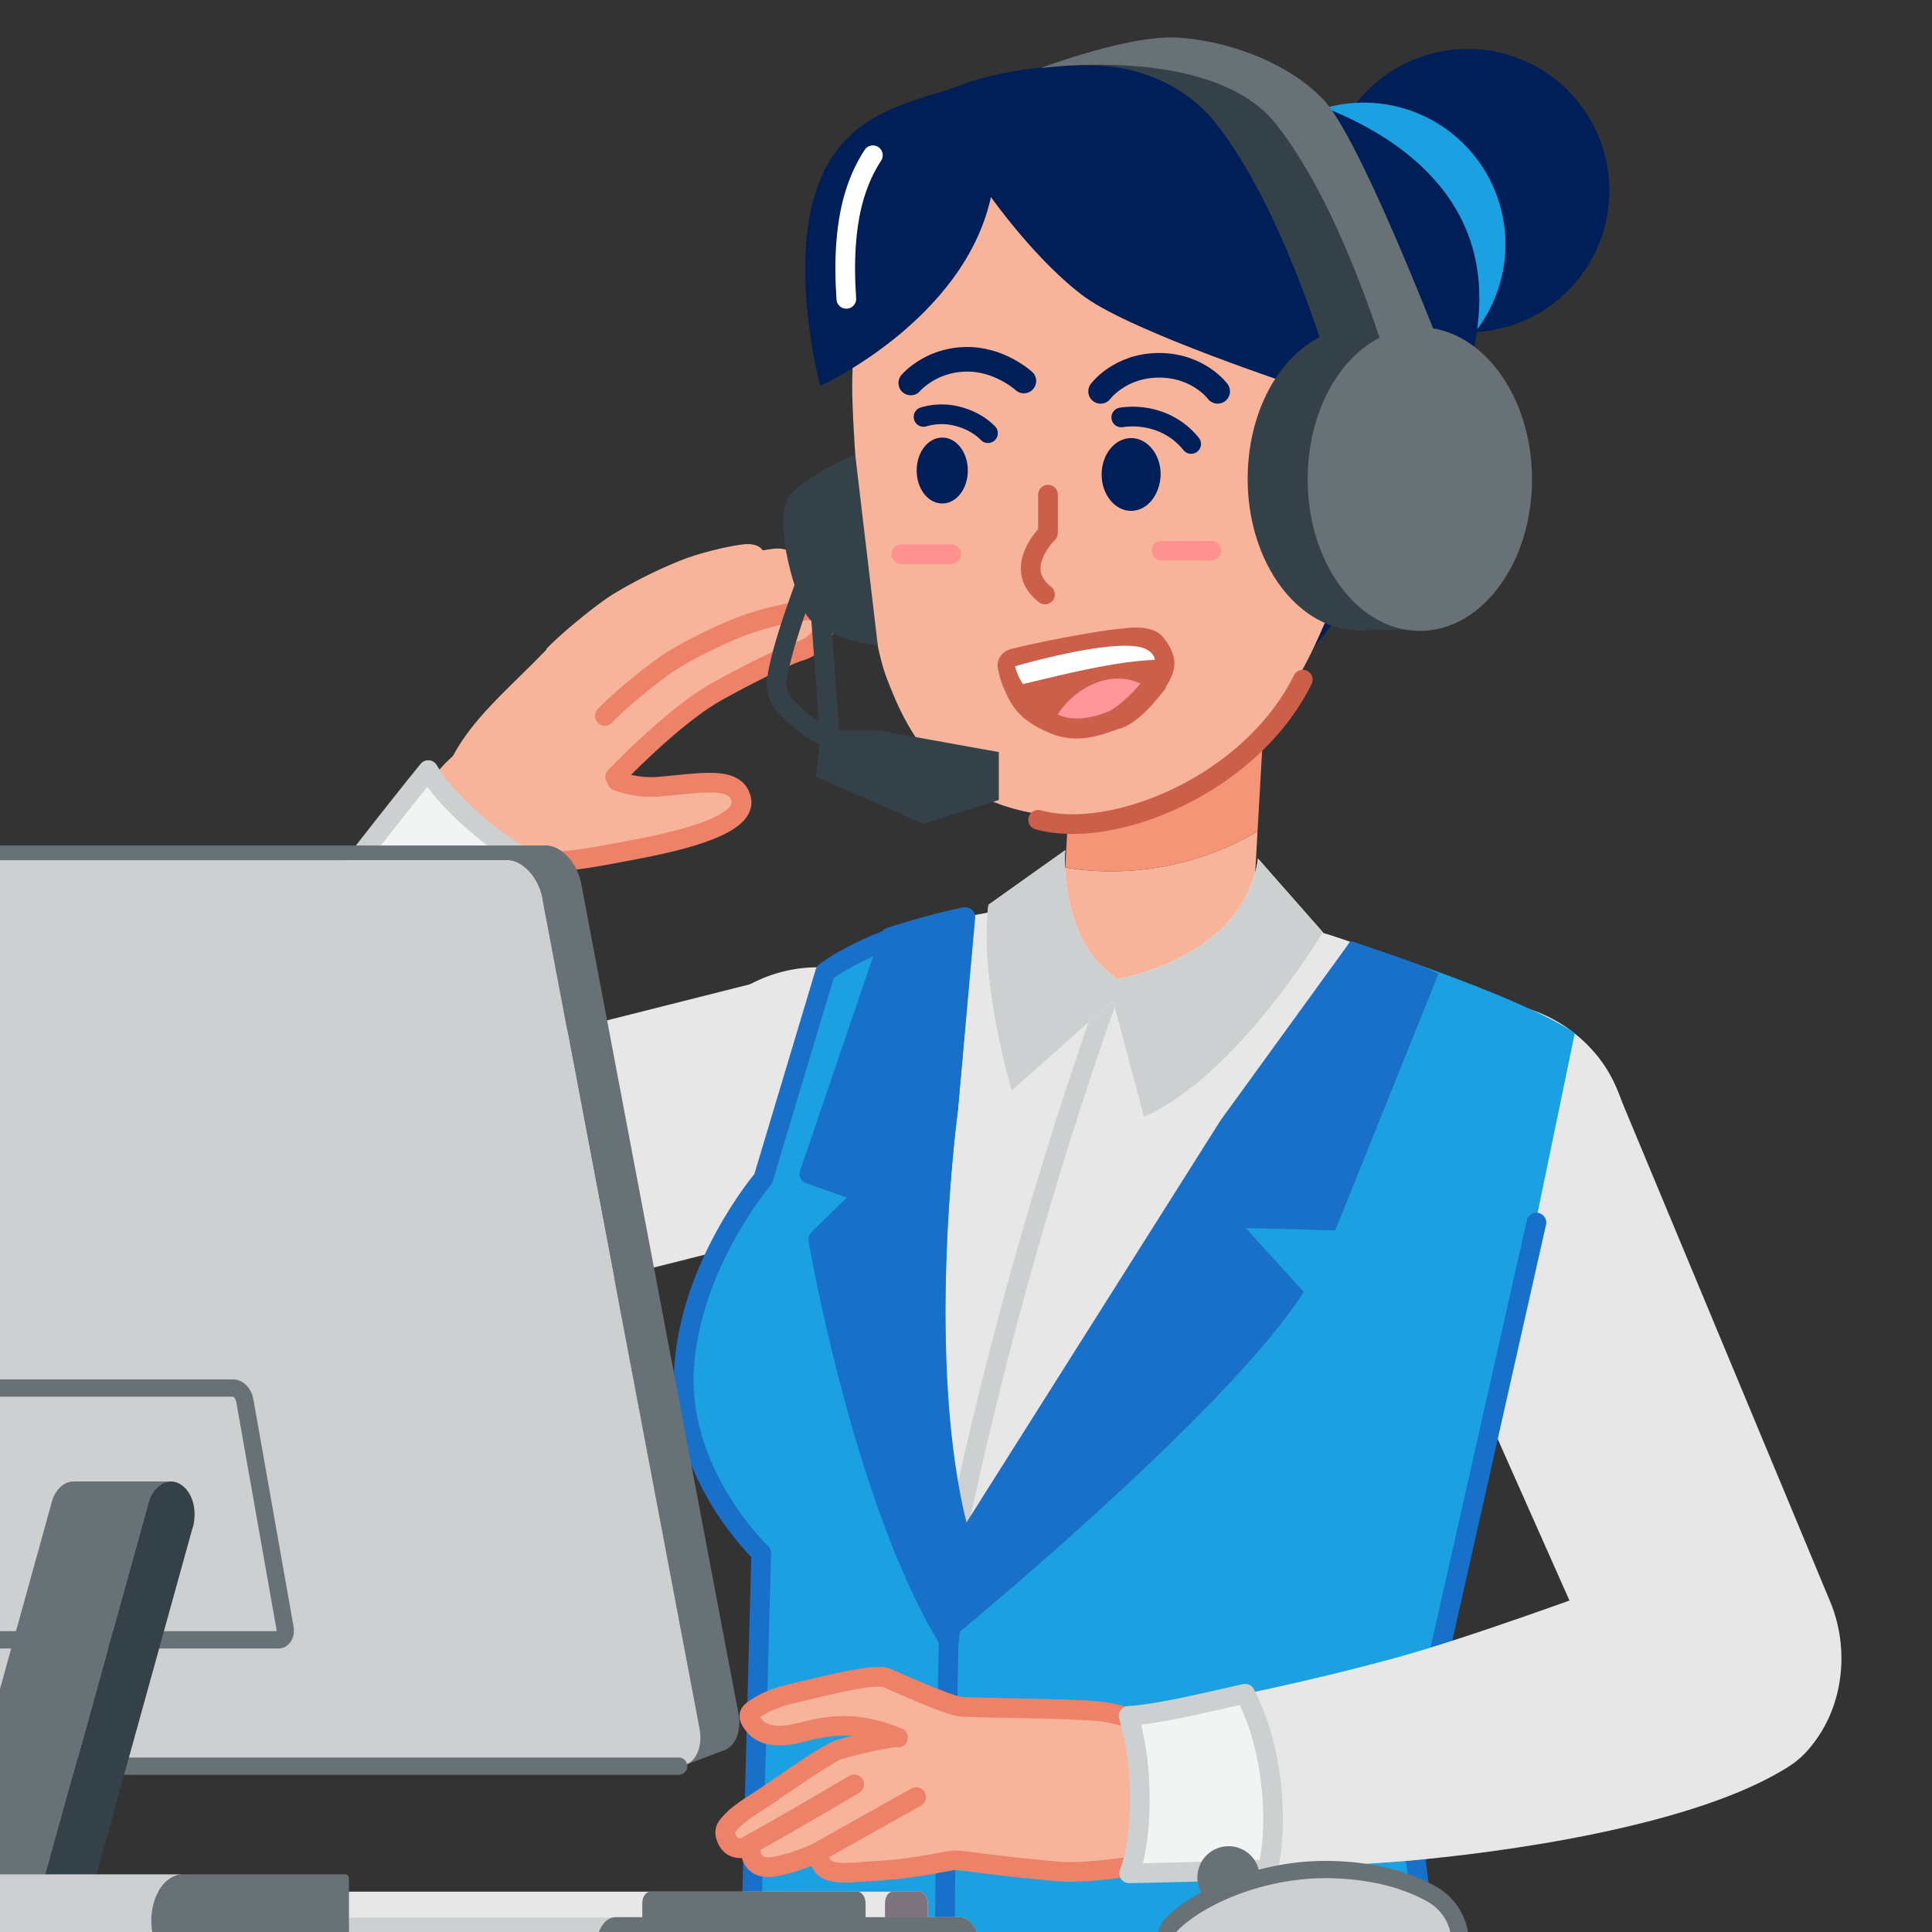 <svg xmlns="http://www.w3.org/2000/svg" width="64" height="64" fill="none" viewBox="0 0 64 64"><rect x="0" y="0" width="64" height="64" fill="#333333" stroke="none"/><g clip-path="url(#clip0_4618_109172)"><path fill="#F7B49A" d="M18.879 28.069c-2.02 1.743-5.605 9.874-6.648 13.605-1.043 3.732-4.106 3.503-6.6 2.493-2.492-.994.408-7.756 2.999-11.422 2.59-3.666 6.061-7.397 6.061-7.397s1.662-1.858 2.803-.734c1.14 1.125 1.385 3.455 1.385 3.455Z"/><path fill="#E7E7E7" d="M18.194 28.85s-2.232 3.731-4.187 7.951c-1.157 2.51-1.32 3.927-1.89 5.361-1.418 3.601-4.4 4.171-6.501 2.02-2.102-2.15.407-7.755 2.998-11.421 2.59-3.667 5.556-7.251 5.556-7.251s.75.928 1.89 2.037c1.14 1.107 2.134 1.303 2.134 1.303Z"/><path fill="#F7B49A" d="M20.036 23.715c.537-.57 1.76-1.548 2.216-1.825.847-.521 1.76-.928 2.346-1.157a9.977 9.977 0 0 1 2.037-.505c1.059-.097.814 1.076-.18 1.353-.277.081-1.499.652-2.72 1.336-1.223.684-1.988 1.466-2.591 2.07-.603.13-1.108-1.272-1.108-1.272Zm-.571 1.566s-5.067 1.5-3.535 2.51c1.629 1.075 2.704.798 5.214.325 1.515-.293 3.617-.814 3.389-1.662-.196-.765-1.353-.505-2.787-.39-1.336.097-2.28-.783-2.28-.783Z"/><path fill="#F7B49A" d="M20.1 22.447c.506-.586 1.679-1.58 2.102-1.857a15.405 15.405 0 0 1 2.265-1.222c.62-.261 1.532-.505 1.972-.57 1.043-.131.847 1.026-.114 1.335-.26.082-.799.31-1.418.62-.603.31-1.303.782-1.694 1.157-.277.26-1.157 1.205-1.679 1.808-.586.13-1.433-1.27-1.433-1.27Z"/><path fill="#F7B49A" d="M19.09 21.647c.538-.57 1.744-1.531 2.2-1.808a15.22 15.22 0 0 1 2.33-1.157c.636-.245 1.565-.456 2.021-.505 1.06-.098.815 1.075-.18 1.352-.26.065-.814.277-1.45.57a8.403 8.403 0 0 0-1.76 1.108c-.293.245-1.221 1.174-1.759 1.776-.603.114-1.401-1.336-1.401-1.336Z"/><path fill="#F7B49A" d="M18.097 21.5c.537-.57 1.743-1.53 2.2-1.808a15.225 15.225 0 0 1 2.33-1.157c.635-.244 1.564-.456 2.02-.505 1.059-.098.815 1.076-.18 1.336-.26.082-.798.277-1.45.587-.619.293-1.336.75-1.76 1.108-.293.244-1.205 1.173-1.759 1.776-.587.114-1.401-1.336-1.401-1.336Z"/><path fill="#F7B49A" d="M20.02 21.305c1.238.815 2.069 2.787 2.069 2.787s-2.59 2.509-2.412 2.346c.18-.163-.912.978-1.433 1.32-2.184 1.385-3.7-1.076-3.585-1.842 0-.016 0-.032.016-.049.44-1.547 1.76-2.672 3.03-3.943 1.37-1.4 1.24-1.32 2.315-.619Z"/><path stroke="#ED8269" stroke-linecap="round" stroke-linejoin="round" stroke-width=".652" d="M15.946 27.79c1.63 1.076 2.705.8 5.214.327 1.515-.294 3.617-.815 3.389-1.662-.196-.766-1.352-.505-2.786-.391a3.269 3.269 0 0 1-1.32-.196m-.407-2.153c.537-.57 1.76-1.548 2.216-1.825.847-.521 1.76-.928 2.346-1.157a9.977 9.977 0 0 1 2.037-.505c1.059-.097.814 1.076-.18 1.353-.277.081-1.499.652-2.72 1.336-1.223.684-2.77 2.216-3.357 2.819"/><path fill="#F2F3F3" d="M12.182 30.023c1.14 1.043 2.607 1.907 4.09 2.249.733-1.418 1.32-2.624 1.923-3.422-1.01-.44-1.94-1.108-2.754-1.858-.473-.44-.929-.928-1.255-1.482-.505.619-1.596 1.988-2.851 3.617.26.31.554.62.847.896Z"/><path stroke="#CDD0D1" stroke-linecap="round" stroke-linejoin="round" stroke-miterlimit="10" stroke-width=".652" d="M12.182 30.023c1.14 1.043 2.607 1.907 4.09 2.249.733-1.418 1.32-2.624 1.923-3.422-1.01-.44-1.94-1.108-2.754-1.858-.473-.44-.929-.928-1.255-1.482-.505.619-1.596 1.988-2.851 3.617.26.31.554.62.847.896Z"/><path fill="#E7E7E7" d="M5.078 41.884c-.554-2.216.798-4.481 3.014-5.051l17.76-4.481c2.216-.554 4.481.798 5.052 3.014.553 2.216-.799 4.48-3.015 5.051l-17.76 4.481c-2.216.554-4.48-.798-5.051-3.014Zm53.965 16.751c-1.743.96-4.595 0-5.491-2.102l-7.69-17.305a4.177 4.177 0 0 1 2.183-5.458 4.177 4.177 0 0 1 5.458 2.183l7.12 17.093c.88 2.102.163 4.61-1.58 5.589Z"/><path fill="#E7E7E7" d="M27.09 41.526a4.741 4.741 0 1 0 0-9.483 4.741 4.741 0 0 0 0 9.483Zm22.046 1.156a4.742 4.742 0 1 0 0-9.483 4.742 4.742 0 0 0 0 9.483Z"/><path fill="#E7E7E7" d="m31.669 52.541 9.466-15.186 3.585-6.16a23.74 23.74 0 0 0-12.758-.814l-1.287 6.273c.016-.016-.521 10.282.994 15.887Z"/><path stroke="#CDD0D1" stroke-linecap="round" stroke-linejoin="round" stroke-miterlimit="10" stroke-width=".652" d="M36.622 33.233a141.403 141.403 0 0 0-4.79 16.946"/><path fill="#F7B49A" d="m35.27 28.734-.293 5.15 2.02-1.174 4.335.587.325-5.752c-2.704 1.58-5.311 1.385-6.387 1.19Z"/><path fill="#F49578" d="m41.657 27.545.294-5.148-6.29-.359-.374 6.697c1.059.195 3.666.391 6.37-1.19Z"/><path fill="#1BA0E2" d="m44.802 31.196-4.334 5.914-8.685 13.72c-1.515-5.605-.375-14.094-.375-14.094l.554-6.355c-3.226.684-4.627 1.825-4.627 1.825l-2.053 6.843s-2.444 2.868-2.624 6.339c-.179 3.47 2.558 6.06 2.558 6.06l-.423 15.969 2.835 6.175 3.634-6.387L35.172 74l12.774-4.041-1.32-10.51 3.602-15.854 1.938-9.369c-1.58-1.075-5.702-2.46-7.364-3.03Z"/><path stroke="#1870C9" stroke-linecap="round" stroke-linejoin="round" stroke-miterlimit="10" stroke-width=".652" d="M31.783 50.83c-1.515-5.605-.375-14.094-.375-14.094l.554-6.355c-3.226.684-4.627 1.825-4.627 1.825l-2.053 6.843s-2.444 2.868-2.624 6.339c-.179 3.47 2.558 6.06 2.558 6.06l-.423 15.969 2.835 6.175 3.634-6.387L35.172 74l12.774-4.041-1.32-10.51 4.27-18.95"/><path fill="#fff" d="M35.286 28.165s-.26 2.966 1.744 4.27c0 0 4.187-.685 4.643-3.993l2.151 2.444s-2.851 4.774-5.93 6.11l-1.027-3.845-3.357 2.982s-1.108-3.748-.766-6.16l2.542-1.808Z"/><path fill="#1870C9" d="m28.655 39.538-1.548 1.515s1.466 8.62 4.334 13.296c0 0 9.173-7.511 11.748-11.552l-1.923-2.118 2.966.081 3.421-8.505c-.977-.473-1.971-.75-2.916-1.076l-4.302 5.931-8.668 13.72c-1.515-5.605-.359-14.094-.359-14.094l.57-6.355a24.45 24.45 0 0 0-2.492.668l-2.672 7.837 1.84.652Z"/><path fill="#CDD0D1" d="M35.286 28.165s-.26 2.966 1.744 4.27c0 0 4.187-.685 4.643-3.993l2.151 2.444s-2.851 4.774-5.93 6.11l-1.027-3.845-3.357 2.982s-1.108-3.748-.766-6.16l2.542-1.808Z"/><path stroke="#1870C9" stroke-linecap="round" stroke-linejoin="round" stroke-miterlimit="10" stroke-width=".652" d="M31.766 50.83c-1.515-5.605-.358-14.094-.358-14.094l.57-6.355a24.45 24.45 0 0 0-2.493.668l-2.672 7.837 1.841.652-1.548 1.515s1.467 8.62 4.334 13.296l.326-3.52Zm-.488 16.376s.032-5.622.081-8.897c.05-3.275.065-3.943.065-3.943"/><path fill="#F7B49A" d="M36.361 56.825c2.64.424 13.834-2.721 17.353-4.318 3.52-1.597 6.99 1.678 6.502 4.106-.49 2.428-9.206 4.677-13.687 5.035-4.481.359-9.565.114-9.565.114s-2.493-.081-2.362-1.678c.13-1.58 1.76-3.259 1.76-3.259Z"/><path fill="#F7B49A" fill-rule="evenodd" d="M39.164 57.476s-1.84-.684-2.688-.782c-.994-.114-4.383-.114-4.693-.163-.505-.097-1.906-.733-2.395-.945-.424-.195-2.379.343-2.9.457-.44.097-.945.228-1.336.472-.163.114-.424.212-.294.456.098.18.228.326.408.408.407.212 1.01.081 1.434-.033 1.075-.277 1.906-.244 3.046.212-.146-.065-1.792.326-2.02.424-.505.228-1.89 1.205-2.346 1.515-.424.293-.994.587-1.304 1.026-.146.212.049.522.147.603.244.196.652.033.652.033s-.066.342.163.554c.26.244.7.114 1.059.016.244-.065.505-.163.75-.26.488-.196.178-.066.374.293.212.39 1.043.26 1.532.228 1.059-.049 1.727-.163 2.77-.359.244-.048.96.13 3.486.359 1.14.114 3.39-.31 4.4-.473" clip-rule="evenodd"/><path stroke="#ED8269" stroke-linecap="round" stroke-linejoin="round" stroke-width=".652" d="M39.164 57.478s-1.84-.684-2.688-.782c-.994-.114-4.383-.114-4.693-.163-.505-.097-1.906-.733-2.395-.945-.424-.195-2.379.343-2.9.456-.44.098-.945.229-1.336.473-.163.114-.424.212-.294.456.098.18.228.326.408.408.407.212 1.01.081 1.434-.033 1.075-.277 1.906-.244 3.046.212-.146-.065-1.792.326-2.02.423-.505.229-1.89 1.206-2.346 1.516-.424.293-.994.586-1.304 1.026-.146.212.049.522.147.603.244.196.652.033.652.033s-.066.342.163.554c.26.244.7.114 1.059.016.244-.065.505-.163.75-.26.488-.196.178-.066.374.293.212.39 1.043.26 1.532.228 1.059-.05 1.727-.163 2.77-.359.244-.049.96.13 3.486.359 1.14.114 3.39-.31 4.4-.473"/><path stroke="#ED8269" stroke-linecap="round" stroke-linejoin="round" stroke-width=".652" d="M24.81 61.112c.765-.392 3.487-2.005 3.487-2.005m-1.435 2.379 3.487-1.956"/><path fill="#E7E7E7" d="M37.388 56.841s4.301-.684 8.782-1.906c2.672-.733 6.518-2.184 7.968-2.672 3.666-1.239 5.752.081 6.583 2.623.244.766-.066 2.721-1.418 3.6-3.096 2.021-9.646 2.901-12.774 3.162-4.481.358-9.125.407-9.125.407s.228-1.173.342-2.77c.114-1.596-.358-2.444-.358-2.444Z"/><path fill="#F2F3F3" d="M42.162 60.687c.065-1.532-.212-3.226-.913-4.579-1.548.343-2.867.669-3.861.734.31 1.059.407 2.2.358 3.307-.032.636-.114 1.32-.342 1.907.815-.017 2.558-.05 4.595-.13.098-.408.146-.832.163-1.239Z"/><path stroke="#CDD0D1" stroke-linecap="round" stroke-linejoin="round" stroke-miterlimit="10" stroke-width=".652" d="M42.162 60.687c.065-1.532-.212-3.226-.913-4.579-1.548.343-2.867.669-3.861.734.31 1.059.407 2.2.358 3.307-.032.636-.114 1.32-.342 1.907.815-.017 2.558-.05 4.595-.13.098-.408.146-.832.163-1.239Z"/><path fill="#001E58" d="M48.55 11.008a4.693 4.693 0 1 0 0-9.385 4.693 4.693 0 0 0 0 9.385Z"/><path fill="#1BA0E2" d="M45.177 12.786a4.693 4.693 0 1 0 0-9.386 4.693 4.693 0 0 0 0 9.386Z"/><path fill="#001E58" d="M41.396 2.846s6.909 1.091 7.56 6.224c.652 5.133-5.441 12.383-5.441 12.383l-3.26-12.937 1.141-5.67Z"/><path fill="#F7B49A" d="M29.355 22.414c-.684-1.809-1.124-8.033-1.124-9.565 0-1.531.228-6.615 2.607-7.984 2.379-1.352 7.479.163 10.249.62 2.77.456 4.872 4.806 4.872 7.918 0 3.113-1.646 6.29-2.102 7.3-.456 1.027-2.493 6.062-7.48 6.338-4.985.294-6.337-2.818-7.022-4.627Z"/><path fill="#001E58" d="M42.944 12.784s-5.377-1.776-6.99-2.932c-1.596-1.157-3.128-3.324-3.128-3.324-.896 4.09-5.654 6.256-5.654 6.256s-1.043-3.877-.114-6.533c.913-2.656 3.275-2.852 4.79-3.438 1.5-.587 3.634-.652 3.634-.652s3.96-.114 6.534 1.548c2.59 1.662 3.91 5.475 4.301 7.69l-3.373 1.386Z"/><path stroke="#fff" stroke-linecap="round" stroke-linejoin="round" stroke-width=".652" d="M28.036 9.9c-.082-1.173-.05-2.525.342-3.65.147-.423.326-.782.538-1.107"/><path stroke="#CC5F4A" stroke-linecap="round" stroke-linejoin="round" stroke-width=".652" d="M34.39 27.157c2.428.685 7.023-1.124 8.766-4.643"/><path stroke="#FF918E" stroke-linecap="round" stroke-linejoin="round" stroke-width=".652" d="M38.48 18.242h1.646m-10.266.115h1.646"/><path stroke="#CC5F4A" stroke-linecap="round" stroke-linejoin="round" stroke-width=".652" d="M34.716 16.386v1.27s-1.222 1.174-.098 2.037"/><path fill="#CC5F4A" stroke="#CC5F4A" stroke-linecap="round" stroke-linejoin="round" stroke-width=".652" d="m38.35 22.56.016-.015c.114-.18.212-.375.212-.587-.016-.212-.114-.407-.293-.636-.065-.081-.147-.114-.212-.146a5.296 5.296 0 0 0-.228-.05 2.415 2.415 0 0 0-.587.017c-.456.033-1.01.13-1.564.228s-1.092.212-1.483.294c-.195.049-.374.081-.489.114-.065.016-.097.016-.13.032-.016 0-.032 0-.032.017h-.017l.05.228-.05-.228c-.114.032-.195.146-.163.26.066.359.147.538.294.848.277.586.733.814 1.108.994.83.39 1.45.162 2.183-.098.016 0 .032-.017.065-.017.277-.097.521-.31.75-.537.195-.196.374-.424.537-.62-.016-.048.017-.065.033-.097Z"/><path fill="#fff" d="M38.252 21.86c-1.434.049-3.422.587-4.367.799a1.859 1.859 0 0 1-.26-.587s3.438-1.01 4.334-.57c.31.163.293.358.293.358Z"/><path fill="#FF969B" d="M37.78 22.643c-.261.326-.799.83-1.109.945-.505.195-1.124.326-1.629.081.424-.716 1.597-1.547 2.737-1.026Z"/><path fill="#001E58" d="M37.47 16.923c-.537 0-.977-.537-.977-1.205 0-.669.44-1.206.977-1.206.538 0 .978.537.978 1.205-.016.668-.44 1.206-.978 1.206Z"/><path stroke="#001E58" stroke-linecap="round" stroke-linejoin="round" stroke-width=".652" d="M39.458 14.707a2.385 2.385 0 0 0-1.043-.75 2.602 2.602 0 0 0-1.271-.13"/><path stroke="#001E58" stroke-linecap="round" stroke-linejoin="round" stroke-width=".815" d="M40.337 12.964s-.635-.863-1.939-.863c-1.303 0-1.939.863-1.939.863"/><path fill="#001E58" d="M31.213 16.678c-.473 0-.847-.488-.847-1.091s.375-1.092.847-1.092c.473 0 .847.489.847 1.092 0 .603-.375 1.091-.847 1.091Z"/><path stroke="#001E58" stroke-linecap="round" stroke-linejoin="round" stroke-width=".652" d="M30.594 13.811a2.088 2.088 0 0 1 1.14-.016c.375.098.717.277.994.554"/><path stroke="#001E58" stroke-linecap="round" stroke-linejoin="round" stroke-width=".815" d="M30.17 12.687s.635-.75 1.776-.782c1.14-.05 1.971.716 1.971.716"/><path fill="#354148" d="M26.243 16.322c.717-.685 2.086-1.271 2.086-1.271l.75 6.338s-1.973-.26-2.396-1.075c-.407-.799-1.157-3.308-.44-3.992Zm2.721 8.18h-1.466l-.114 1.027 3.226 1.417 2.15-.684v-1.076l-3.796-.684Z"/><path stroke="#354148" stroke-width=".652" d="M27.042 18.392s-1.467 3.682-1.304 4.464c.163.798 1.76 1.646 1.76 1.646l-.456-6.11Zm.456 6.11h1.466l3.797.684v1.076l-2.15.684-3.227-1.418.114-1.026Z"/><path fill="#354148" d="M48.745 15.864c0-1.923-.619-3.585-1.71-4.432v-.244h-.375a2.606 2.606 0 0 0-.864-.31c-.554-1.385-2.916-6.501-3.943-7.577-1.19-1.254-1.695-1.694-3.291-1.808-1.597-.114-4.074.75-4.074.75s3.683-.8 5.785 1.84c1.792 2.25 3.08 6.013 3.438 7.088-1.402.717-2.38 2.542-2.38 4.693 0 2.59 1.45 4.725 3.308 4.986.13.016.261.033.391.033s2.005-.033 2.005-.033v-.766c1.026-.88 1.71-2.444 1.71-4.22Z"/><path fill="#687176" d="M47.474 10.878c-.554-1.385-2.607-6.501-3.633-7.577-1.19-1.254-3.21-1.955-4.807-2.053-1.597-.114-4.562 1.01-4.562 1.01S40.158 1.46 42.26 4.1c1.793 2.248 3.08 6.012 3.438 7.088-1.401.717-2.379 2.541-2.379 4.692 0 2.77 1.662 5.019 3.715 5.019s3.715-2.249 3.715-5.019c0-2.574-1.434-4.692-3.275-5.002Zm-6.777 52.344a1.032 1.032 0 1 0 0-2.064 1.032 1.032 0 0 0 0 2.064Z"/><path fill="#CDD0D1" d="M48.365 64.211a1.811 1.811 0 0 0-.903-1.433c-.674-.387-1.777-.803-3.411-.831-2.279-.043-4.372.931-5.231 1.805a.638.638 0 0 0-.172.588.65.65 0 0 0 .387.473h.014c.53.23 1.09.344 1.662.344h5.877c.473 0 .945-.1 1.376-.272a.676.676 0 0 0 .4-.674Z"/><path stroke="#687176" stroke-linecap="round" stroke-linejoin="round" stroke-miterlimit="10" stroke-width=".573" d="M48.365 64.21a1.836 1.836 0 0 0-.903-1.447c-.674-.387-1.777-.802-3.411-.831-2.279-.043-4.372.932-5.231 1.806a.638.638 0 0 0-.172.588"/><path fill="#CDD0D1" d="M-6.885 64.268c.057-.43.315-.76.63-.76h38.038c.358 0 .645.402.645.918v.344c0 .215-.115.387-.273.387h-38.84a.216.216 0 0 1-.2-.129.463.463 0 0 1-.058-.315l.058-.445Z"/><path fill="#E7E7E7" d="M-5.122 62.663h35.586c.144 0 .273.172.273.387v.473H-5.38v-.473c0-.215.114-.387.258-.387Z"/><path fill="#687176" d="M19.772 64.268c.058-.43.316-.76.63-.76h11.38c.359 0 .646.402.646.918v.344c0 .215-.115.387-.273.387H19.987a.216.216 0 0 1-.2-.129.467.467 0 0 1-.058-.315l.043-.445Z"/><path fill="#687176" d="M21.55 62.663h6.85c.144 0 .273.172.273.387v.473h-7.396v-.473c0-.215.115-.387.273-.387Z"/><path fill="#7B737E" d="M29.575 62.663h.889c.143 0 .272.172.272.387v.473h-1.419v-.473c0-.215.115-.387.258-.387Z"/><path fill="#687176" d="M-12.217 28.05a.593.593 0 0 1 .23-.042H18.08c.516 0 1.046.573 1.175 1.275l5.203 27.46c.114.588-.086 1.09-.459 1.233l-1.29.488c.373-.144.574-.645.459-1.233l-5.203-27.46c-.129-.703-.659-1.276-1.175-1.276h-30.069a.593.593 0 0 0-.229.043l1.29-.487Z"/><path fill="#CDD0D1" d="M-13.277 28.495c-.516 0-.832.573-.688 1.276l5.202 27.46c.13.702.66 1.276 1.175 1.276h30.07c.515 0 .83-.574.687-1.276l-5.202-27.46c-.13-.703-.66-1.276-1.176-1.276h-30.068Z"/><path stroke="#687176" stroke-linecap="round" stroke-linejoin="round" stroke-miterlimit="10" stroke-width=".573" d="m-13.965 29.77 5.202 27.46c.13.703.66 1.277 1.175 1.277h30.07"/><path stroke="#687176" stroke-miterlimit="10" stroke-width=".573" d="M-1.769 45.98c-.157 0-.258.187-.215.402L-.65 53.92c.043.23.215.402.373.402h9.502c.158 0 .258-.187.215-.402l-1.333-7.538c-.043-.23-.215-.401-.372-.401H-1.77Z"/><path fill="#687176" d="m-1.984 63.107 3.67-13.243c.014-.057.028-.1.042-.157l.015-.043c.128-.358.4-.588.702-.588h3.21c-.3 0-.559.244-.702.588l-.014.043c-.015.057-.03.1-.043.157l-3.67 13.243a1.51 1.51 0 0 0-.085.516c0 .617.358 1.118.788 1.118h-3.21c-.445 0-.789-.501-.789-1.118 0-.186.029-.358.086-.516Z"/><path fill="#354148" d="M5.655 49.076c-.3 0-.559.244-.702.588l-.014.043c-.015.057-.029.1-.043.157l-3.67 13.243a1.51 1.51 0 0 0-.085.516c0 .617.358 1.118.788 1.118.315 0 .573-.258.702-.63a.668.668 0 0 1 .043-.13l3.698-13.343.029-.086c.028-.114.043-.243.043-.372.014-.602-.344-1.104-.789-1.104Z"/><path fill="#CDD0D1" d="M6.086 62.09H-7.258c-.602 0-1.075.688-1.075 1.533 0 .846.488 1.534 1.075 1.534H6.086c-.602 0-1.075-.688-1.075-1.534 0-.845.473-1.533 1.075-1.533Z"/><path fill="#687176" d="M6.086 62.09c-.602 0-1.075.688-1.075 1.533 0 .846.487 1.534 1.075 1.534h5.36c.057 0 .114-.072.114-.158v-2.751c0-.087-.043-.158-.114-.158h-5.36Z"/></g><defs><clipPath id="clip0_4618_109172"><path fill="#fff" d="M0 0h64v64H0z"/></clipPath></defs></svg>